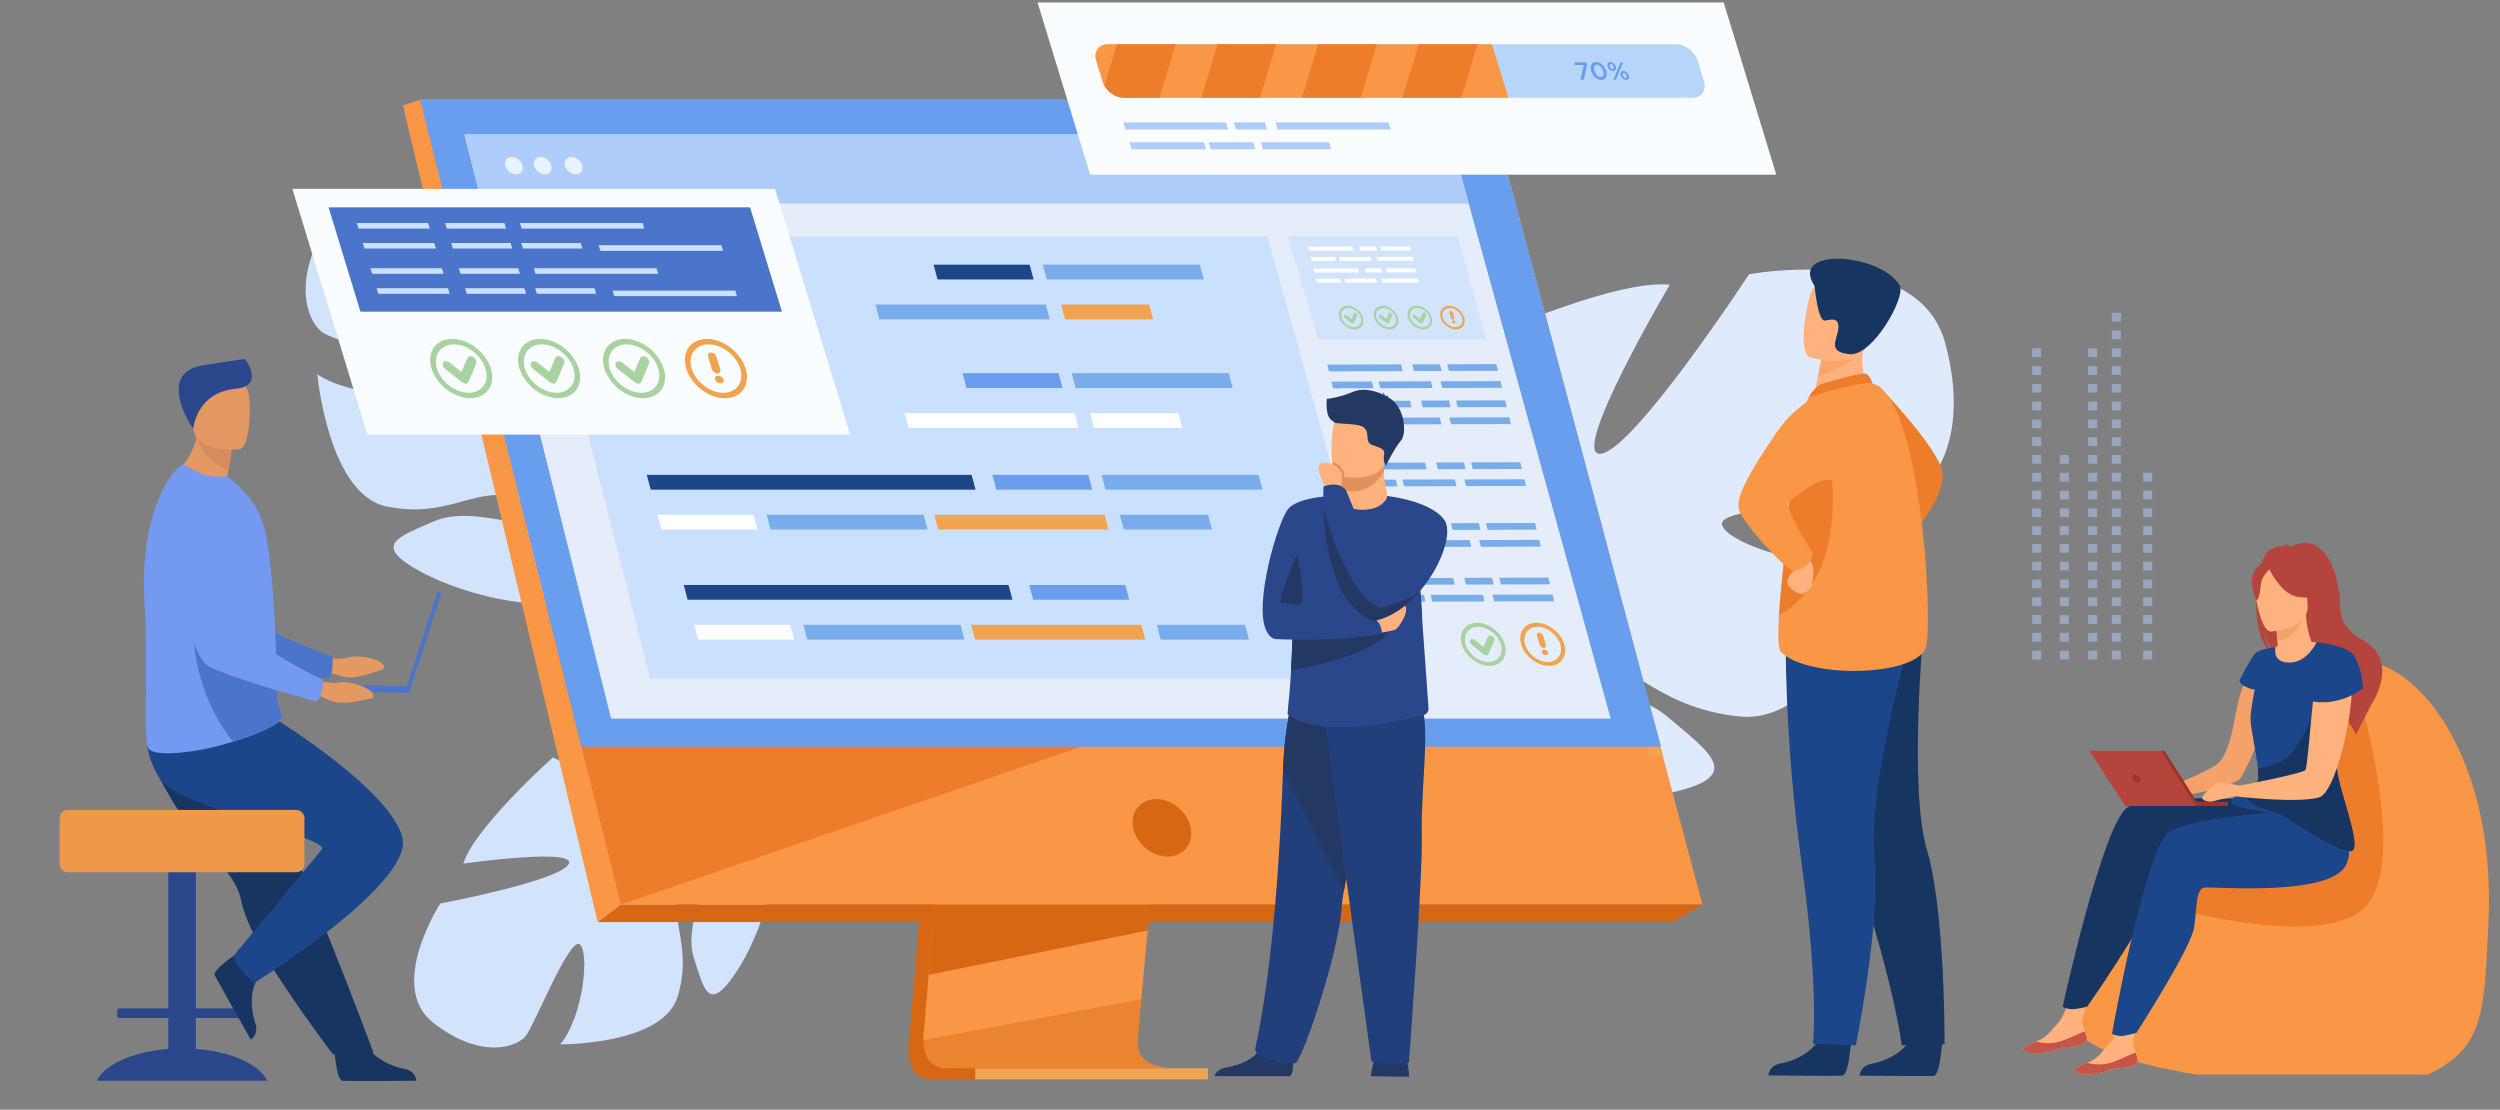 <?xml version="1.0" encoding="utf-8"?>
<!-- Generator: Adobe Illustrator 26.0.1, SVG Export Plug-In . SVG Version: 6.00 Build 0)  -->
<svg version="1.1" id="Слой_1" xmlns="http://www.w3.org/2000/svg" xmlns:xlink="http://www.w3.org/1999/xlink" x="0px" y="0px"
	 viewBox="0 0 2342.8 1039.9" style="enable-background:new 0 0 2342.8 1039.9;" xml:space="preserve">
<rect x="0" y="0" width="2342.8" height="1039.9" fill="#808080" stroke="none"/>
<style type="text/css">
	.st0{fill:#D2E3FC;}
	.st1{fill:#DFEBFD;}
	.st2{fill:#D86713;}
	.st3{fill:#F99746;}
	.st4{fill:#F1A34F;}
	.st5{opacity:0.4;fill:#D86713;}
	.st6{fill:#ED7D2B;}
	.st7{fill:#699DEE;}
	.st8{fill:#E4EDF9;}
	.st9{fill:#AFCDFB;}
	.st10{fill:#E9F3FE;}
	.st11{fill:#CAE0FF;}
	.st12{fill:#1C468A;}
	.st13{fill:#78ACEA;}
	.st14{fill:#FFFFFF;}
	.st15{fill:#A8D29F;}
	.st16{fill:#E49963;}
	.st17{fill:#4A75CB;}
	.st18{fill:#2B478B;}
	.st19{fill:#163560;}
	.st20{fill:#EE9849;}
	.st21{fill:#739AF0;}
	.st22{fill:#D68D5D;}
	.st23{fill:#233862;}
	.st24{fill:#213F7A;}
	.st25{fill:#FFB27D;}
	.st26{fill:#E2915A;}
	.st27{fill:#F4A269;}
	.st28{fill:#C65447;}
	.st29{fill:#B5453C;}
	.st30{fill:#9E332E;}
	.st31{fill:#FAFDFF;}
	.st32{fill:#B7D5F9;}
	.st33{fill:#FCA56B;}
	.st34{opacity:0.5;}
</style>
<path class="st0" d="M532.2,702.3c0,0,95.4,20,90.6,37.5c-4.8,17.5-104.7-30-104.7-30s-73.7,65.9-83.9,99.5c0,0,107.6-15.2,98.6,0.6
	c-9,15.8-120.2,36.8-120.2,36.8s-50.6,77.9-6.2,112.1c44.4,34.3,78.4,22.7,86.7,11.5c8.3-11.2,40.5-91.8,50-85.4
	c9.6,6.4,3.8,67.5-18.1,93.8c0,0,96.1,0.8,110-44.7c14-45.5-7.5-70.2,1.6-98.2c9.1-27.9,24.6-44.7,26.3-28.2
	c1.7,16.6-22.2,60.4-12.7,89.9c9.5,29.6,13.7,52,38.8,14.9c25.2-37.2,50.2-112.2,25-139.8c-1.1-1.2-2.1-2.3-3.2-3.4
	c2.2,1.9,3.2,3.4,3.2,3.4c7.5-5.7,33-8.3,52.2-9.5c3.2,0,7.7-0.2,13.9-0.7h0c2.8-0.1,5-0.2,6.6-0.2c41.8,0.5,100.5,33.7,100.5,33.7
	l5.9-7.7C838.8,743.5,773.6,756,773.6,756c-49.7,5-84.7-10.7-84.7-10.7s-11.4-96.2-85.8-84.4C603.1,660.9,554.5,675,532.2,702.3z"/>
<path class="st1" d="M1822.9,321.5c-25.4-93.9-183.8-64.5-183.8-64.5s-107.6,164.3-138.8,168.2c-31.3,3.9,64.5-158.4,64.5-158.4
	c-60.6-5.9-215.1,68.4-215.1,68.4s9.8,191.6-21.5,187.7c-31.3-3.9,0-170.1,0-170.1c-58.7,17.6-113.4,86-113.4,86
	c-68.4,111.5,78.2,193.6,78.2,193.6s2,66.5-39.1,142.8c0,0,0,0,0,0s-9.3,14.1-18.7,38h16c1.3-4.3,2.7-8.4,4.3-12.4c0,0,0-0.1,0-0.1
	c0-0.1,0-0.1,0.1-0.2c1.1-2.5,2.7-6,4.6-10.3c0,0,0,0,0,0c0,0,0,0,0,0c4.9-9.6,8.2-16.6,10.3-21.7c0,0,0,0,0,0
	c14.6-30,35.7-69.2,49.8-77.4c0,0-1.8-2.5-3.4-7.3c1.1,2.3,2.2,4.8,3.4,7.3c27.4,58.7,164.3,68.4,240.5,52.8
	c76.3-15.6,43-37.2,2-72.1c-41.1-34.9-127.1-25.7-152.5-39.4c-25.4-13.7,11.7-27.4,62.6-23.5c50.8,3.9,76.3,54.8,158.4,62.6
	c82.1,7.8,144.7-146.7,144.7-146.7c-56.7,17.6-158.4-13.7-162.3-33.2c-3.9-19.6,146.7-17.6,170.1-23.5S1848.3,415.4,1822.9,321.5z"
	/>
<path class="st0" d="M306.9,209.4c35-56,132.3-5.8,132.3-5.8s37.6,128,57.2,136.7c19.6,8.7-10.8-115.7-10.8-115.7
	c40.6,8.1,126.4,86.9,126.4,86.9s-44.1,122.7-23,126.3s33.5-110.7,33.5-110.7c34.7,23,56.8,78.3,56.8,78.3
	c22.6,86-89,110.5-89,110.5s-14.4,42.9-2.7,100.5l0,0c0,0,3.3,11,4.7,28.4l-10.4-3.1c0-3-0.1-6-0.4-8.9c0,0,0,0,0-0.1
	c0,0,0-0.1,0-0.1c-0.2-1.8-0.6-4.4-1-7.6c0,0,0,0,0,0c0,0,0,0,0,0c-1.3-7.2-2.1-12.4-2.4-16.2c0,0,0,0,0,0
	c-3.6-22.4-9.6-52-17.2-60.1c0,0,1.6-1.3,3.7-4.1c-1.2,1.3-2.4,2.7-3.7,4.1c-29.4,32.8-120.3,12.2-166.8-13
	c-46.5-25.2-20.7-32.6,12.9-47.3c33.6-14.6,87.7,8.3,107,4.4c19.2-3.9-2.2-20.1-36.1-27.6s-60.4,20.6-115.3,9.5
	c-55-11.1-65.2-123.9-65.2-123.9c33.4,22.6,105.7,22.3,112.1,10.3c6.4-11.9-91.9-40.3-106-48.8C289.4,304.1,271.9,265.4,306.9,209.4
	z"/>
<g>
	<g>
		<path class="st2" d="M899.9,404.7l-48.1,571.9c0,0-5,34.7,20.7,34.7c42.4,0.1,211,0,211,0s-31.9-7.2-31.5-23.5
			c0.5-19.1,56.2-588.6,56.2-588.6L899.9,404.7z"/>
		<path class="st3" d="M1097.3,1000.9c-8.3,0-169.4,0.5-210.7,0c-18-0.2-21.1-16-21.3-26.2c-0.1-4.9,0.5-8.5,0.5-8.5l1.3-14.9
			l3.2-37.9l2.8-33.5l3.6-43l3-36.3l34.2-406.4l208.4-5.4c0,0-23.5,238.3-40.1,411.8c-1.9,19.3-3.6,37.9-5.2,55.2
			c-0.5,5.5-1,10.9-1.5,16.2c-1.5,16.4-2.9,31.5-4.2,44.8c-0.6,7-1.2,13.5-1.8,19.5c-2.1,23.4-3.4,38.3-3.4,41.2
			c0,1.7,0.1,3.2,0.4,4.6C1069.9,1000.3,1094.2,1000.9,1097.3,1000.9z"/>
		<polygon class="st3" points="393.9,93.5 511,564.1 527.1,628.5 581.6,847.7 1595.4,847.7 1394.3,93.5 		"/>
		<polygon class="st3" points="393.9,93.5 377.6,98.9 560.1,864.1 581.7,847.7 		"/>
		<polygon class="st2" points="560.1,864.1 1567.6,864.1 1595.4,847.7 581.7,847.7 		"/>
		
			<rect x="913.9" y="1001.2" transform="matrix(-1 -1.224647e-16 1.224647e-16 -1 2045.885 2012.688)" class="st4" width="218.1" height="10.4"/>
		<polygon class="st4" points="1546.3,708.7 1381.8,103.5 396.4,103.5 393.9,93.5 1394.3,93.5 1558.2,707.4 		"/>
		<polygon class="st2" points="1076.6,864.1 1075.4,872 870.3,913.5 873.1,880 874.4,864.1 		"/>
		<path class="st5" d="M1097.3,1000.9c-8.3,0-169.4,0.5-210.7,0c-18-0.2-21.1-16-21.3-26.2l204.2-38.4c-2.1,23.4-3.4,38.3-3.4,41.2
			c0,1.7,0.1,3.2,0.4,4.6C1069.9,1000.3,1094.2,1000.9,1097.3,1000.9z"/>
		<polygon class="st6" points="1027,695 581.7,847.7 527.1,628.5 		"/>
		<polygon class="st7" points="393.9,93.5 1394.3,93.5 1556.6,699.7 544.8,699.7 		"/>
	</g>
	
		<ellipse transform="matrix(0.672 -0.741 0.741 0.672 -217.863 1060.658)" class="st2" cx="1088.5" cy="776.3" rx="24.4" ry="29.7"/>
	<polygon class="st8" points="1509.4,673.4 572.7,673.4 466.7,250.8 458.5,218.4 451.6,190.8 435.3,126 1358.5,126 1376.4,190.8 
		1384,218.4 1392.9,250.8 	"/>
	<polygon class="st9" points="1376.4,190.8 451.6,190.8 435.3,126 1358.5,126 	"/>
	<g>
		<path class="st10" d="M473.5,155.2c-1.1-4.5,1.6-8.1,6.1-8.1c4.5,0,9,3.6,10.1,8.1c1.1,4.5-1.6,8.1-6.1,8.1
			C479.2,163.3,474.6,159.7,473.5,155.2z"/>
		<path class="st10" d="M500.4,155.2c-1.1-4.5,1.6-8.1,6.1-8.1c4.5,0,9,3.6,10.1,8.1c1.1,4.5-1.6,8.1-6.1,8.1
			C506.1,163.3,501.5,159.7,500.4,155.2z"/>
		<path class="st10" d="M529.4,155.2c-1.1-4.5,1.6-8.1,6.1-8.1c4.5,0,9,3.6,10.1,8.1c1.1,4.5-1.6,8.1-6.1,8.1
			C535.1,163.3,530.5,159.7,529.4,155.2z"/>
	</g>
	<polygon class="st11" points="1303.1,635.9 609.3,635.9 503.7,221.5 1187.7,221.5 	"/>
	<polygon class="st0" points="1392.8,318 1235.5,318 1206.8,221.5 1366,221.5 	"/>
	<polygon class="st12" points="968.6,261.9 878.6,261.9 874.9,248 964.9,248 	"/>
	<polygon class="st13" points="1128.1,261.9 980.9,261.9 977.2,248 1124.4,248 	"/>
	<polygon class="st13" points="983.7,299.3 824.1,299.3 820.4,285.4 980,285.4 	"/>
	<polygon class="st4" points="1080.7,299.3 998,299.3 994.3,285.4 1077,285.4 	"/>
	<polygon class="st7" points="995.7,363.6 905.7,363.6 902,349.7 992,349.7 	"/>
	<polygon class="st13" points="1155.2,363.6 1008,363.6 1004.3,349.7 1151.5,349.7 	"/>
	<polygon class="st14" points="1010.8,401 851.3,401 847.6,387.1 1007.1,387.1 	"/>
	<polygon class="st14" points="1107.9,401 1025.2,401 1021.5,387.1 1104.2,387.1 	"/>
	<polygon class="st12" points="914.2,458.9 609.8,458.9 606.1,445 910.5,445 	"/>
	<polygon class="st7" points="1023.6,458.9 933.7,458.9 930,445 1019.9,445 	"/>
	<polygon class="st13" points="1183.2,458.9 1036,458.9 1032.3,445 1179.5,445 	"/>
	<polygon class="st14" points="709.8,496.2 619.8,496.2 616.1,482.4 706.1,482.4 	"/>
	<polygon class="st4" points="1038.8,496.2 879.2,496.2 875.5,482.4 1035.1,482.4 	"/>
	<polygon class="st13" points="869.3,496.2 722.1,496.2 718.4,482.4 865.6,482.4 	"/>
	<polygon class="st13" points="1135.8,496.2 1053.1,496.2 1049.4,482.4 1132.1,482.4 	"/>
	<polygon class="st12" points="948.8,562 644.4,562 640.7,548.2 945.1,548.2 	"/>
	<polygon class="st7" points="1058.2,562 968.2,562 964.5,548.2 1054.5,548.2 	"/>
	<polygon class="st14" points="744.3,599.4 654.3,599.4 650.6,585.5 740.6,585.5 	"/>
	<polygon class="st4" points="1073.3,599.4 913.8,599.4 910.1,585.5 1069.6,585.5 	"/>
	<polygon class="st13" points="903.8,599.4 756.6,599.4 752.9,585.5 900.1,585.5 	"/>
	<polygon class="st13" points="1170.4,599.4 1087.7,599.4 1084,585.5 1166.7,585.5 	"/>
	<g>
		<polygon class="st13" points="1314.5,347.8 1245.3,348 1243.8,341.7 1313,341.5 		"/>
		<polygon class="st13" points="1351,347.7 1325,347.7 1323.5,341.5 1349.5,341.4 		"/>
		<polygon class="st13" points="1403.8,347.5 1357.8,347.6 1356.2,341.4 1402.2,341.2 		"/>
		<polygon class="st13" points="1287.1,363.8 1249.2,363.9 1247.7,357.6 1285.6,357.5 		"/>
		<polygon class="st13" points="1342.4,363.6 1293.4,363.8 1291.9,357.5 1340.9,357.3 		"/>
		<polygon class="st13" points="1407.6,363.4 1351.5,363.6 1349.9,357.3 1406.1,357.1 		"/>
	</g>
	<g>
		<polygon class="st13" points="1322.8,381.7 1253.6,382 1252.1,375.7 1321.3,375.5 		"/>
		<polygon class="st13" points="1359.3,381.6 1333.3,381.7 1331.7,375.4 1357.8,375.3 		"/>
		<polygon class="st13" points="1412,381.5 1366,381.6 1364.5,375.3 1410.5,375.2 		"/>
		<polygon class="st13" points="1295.4,397.7 1257.5,397.8 1255.9,391.6 1293.9,391.4 		"/>
		<polygon class="st13" points="1350.7,397.6 1301.7,397.7 1300.2,391.4 1349.2,391.3 		"/>
		<polygon class="st13" points="1415.9,397.4 1359.8,397.5 1358.2,391.2 1414.4,391.1 		"/>
	</g>
	<g>
		<polygon class="st14" points="1268.5,234.9 1226.8,235.1 1225.9,231.3 1267.6,231.1 		"/>
		<polygon class="st14" points="1290.5,234.9 1274.8,234.9 1273.9,231.1 1289.6,231.1 		"/>
		<polygon class="st14" points="1322.3,234.8 1294.6,234.8 1293.6,231.1 1321.3,231 		"/>
		<polygon class="st14" points="1252,244.6 1229.2,244.6 1228.3,240.8 1251.1,240.8 		"/>
		<polygon class="st14" points="1285.3,244.5 1255.8,244.5 1254.9,240.8 1284.4,240.7 		"/>
		<polygon class="st14" points="1324.6,244.3 1290.8,244.4 1289.9,240.7 1323.7,240.5 		"/>
	</g>
	<g>
		<polygon class="st14" points="1273.5,255.4 1231.8,255.5 1230.9,251.7 1272.6,251.6 		"/>
		<polygon class="st14" points="1295.5,255.3 1279.8,255.4 1278.9,251.6 1294.6,251.5 		"/>
		<polygon class="st14" points="1327.2,255.2 1299.5,255.3 1298.6,251.5 1326.3,251.4 		"/>
		<polygon class="st14" points="1257,265 1234.2,265.1 1233.2,261.3 1256.1,261.2 		"/>
		<polygon class="st14" points="1290.3,264.9 1260.8,265 1259.9,261.2 1289.4,261.1 		"/>
		<polygon class="st14" points="1329.6,264.8 1295.8,264.9 1294.8,261.1 1328.7,261 		"/>
	</g>
	<g>
		<polygon class="st13" points="1336.9,439.8 1267.7,440 1266.2,433.7 1335.4,433.5 		"/>
		<polygon class="st13" points="1373.4,439.6 1347.4,439.7 1345.9,433.4 1371.9,433.4 		"/>
		<polygon class="st13" points="1426.2,439.5 1380.2,439.6 1378.6,433.3 1424.6,433.2 		"/>
		<polygon class="st13" points="1309.5,455.7 1271.6,455.9 1270.1,449.6 1308,449.5 		"/>
		<polygon class="st13" points="1364.9,455.6 1315.9,455.7 1314.3,449.4 1363.3,449.3 		"/>
		<polygon class="st13" points="1430,455.4 1373.9,455.5 1372.4,449.3 1428.5,449.1 		"/>
	</g>
	<g>
		<polygon class="st13" points="1350.8,496.6 1281.6,496.8 1280.1,490.5 1349.3,490.3 		"/>
		<polygon class="st13" points="1387.3,496.5 1361.3,496.6 1359.7,490.3 1385.8,490.2 		"/>
		<polygon class="st13" points="1440,496.3 1394,496.5 1392.5,490.2 1438.5,490.1 		"/>
		<polygon class="st13" points="1323.4,512.6 1285.5,512.7 1283.9,506.4 1321.9,506.3 		"/>
		<polygon class="st13" points="1378.7,512.4 1329.7,512.6 1328.2,506.3 1377.2,506.1 		"/>
		<polygon class="st13" points="1443.9,512.2 1387.8,512.4 1386.2,506.1 1442.4,505.9 		"/>
	</g>
	<g>
		<polygon class="st13" points="1363.3,547.8 1294.1,548.1 1292.5,541.8 1361.7,541.6 		"/>
		<polygon class="st13" points="1399.8,547.7 1373.8,547.8 1372.2,541.5 1398.2,541.4 		"/>
		<polygon class="st13" points="1452.5,547.6 1406.5,547.7 1405,541.4 1451,541.3 		"/>
		<polygon class="st13" points="1335.9,563.8 1297.9,563.9 1296.4,557.7 1334.4,557.5 		"/>
		<polygon class="st13" points="1391.2,563.7 1342.2,563.8 1340.7,557.5 1389.7,557.4 		"/>
		<polygon class="st13" points="1456.4,563.5 1400.2,563.6 1398.7,557.3 1454.9,557.2 		"/>
	</g>
	<g>
		<g>
			<g>
				<path class="st15" d="M1395.9,624c-11.1,0-22.8-9-26.1-20.2c-3.2-11.1,3.2-20.2,14.3-20.2c11.1,0,22.8,9,26.1,20.2
					C1413.4,615,1407,624,1395.9,624z M1385.2,587.4c-9.1,0-14.3,7.4-11.7,16.5c2.7,9.1,12.2,16.5,21.3,16.5
					c9.1,0,14.3-7.4,11.7-16.5C1403.8,594.8,1394.3,587.4,1385.2,587.4z"/>
			</g>
			<g>
				<path class="st15" d="M1392.6,614.1c-0.8-0.1-1.6-0.4-2.3-0.9l-11.3-9.1c-1.5-1.2-2.1-3.2-1.2-4.3c0.9-1.2,2.8-1.1,4.4,0.1
					l8,6.4l4.1-9.5c0.6-1.4,2.4-1.7,4.1-0.7c1.7,1,2.5,2.9,1.9,4.3l-5.4,12.5c-0.3,0.7-1,1.2-1.9,1.3
					C1392.9,614.1,1392.7,614.1,1392.6,614.1z"/>
			</g>
		</g>
		<g>
			<g>
				<path class="st4" d="M1451.6,624c-11.1,0-22.8-9-26.1-20.2c-3.2-11.1,3.2-20.2,14.3-20.2c11.1,0,22.8,9,26.1,20.2
					C1469.1,615,1462.7,624,1451.6,624z M1440.9,587.4c-9.1,0-14.3,7.4-11.7,16.5s12.2,16.5,21.3,16.5c9.1,0,14.3-7.4,11.7-16.5
					C1459.5,594.8,1449.9,587.4,1440.9,587.4z"/>
			</g>
			<g>
				<path class="st4" d="M1446.6,607.2L1446.6,607.2c-1.6,0-3.2-1.3-3.7-2.9l-2.5-8.6c-0.5-1.6,0.5-2.9,2-2.9l0,0
					c1.6,0,3.2,1.3,3.7,2.9l2.5,8.6C1449.1,605.9,1448.2,607.2,1446.6,607.2z"/>
				<path class="st4" d="M1448.9,613.9h-0.6c-1.4,0-2.9-1.1-3.3-2.5l0,0c-0.4-1.4,0.4-2.5,1.8-2.5h0.6c1.4,0,2.9,1.1,3.3,2.5l0,0
					C1451.1,612.7,1450.3,613.9,1448.9,613.9z"/>
			</g>
		</g>
	</g>
	<g>
		<g>
			<g>
				<path class="st15" d="M1333.8,308.7c-6.1,0-12.5-5-14.3-11.1c-1.8-6.1,1.7-11.1,7.8-11.1c6.1,0,12.5,5,14.3,11.1
					C1343.4,303.7,1339.9,308.7,1333.8,308.7z M1328,288.6c-5,0-7.9,4.1-6.4,9c1.5,5,6.7,9,11.7,9c5,0,7.9-4.1,6.4-9
					C1338.2,292.6,1333,288.6,1328,288.6z"/>
			</g>
			<g>
				<path class="st15" d="M1332,303.2c-0.4,0-0.9-0.2-1.2-0.5l-6.2-5c-0.8-0.7-1.1-1.7-0.6-2.4c0.5-0.6,1.6-0.6,2.4,0.1l4.4,3.5
					l2.2-5.2c0.3-0.8,1.3-0.9,2.2-0.4c0.9,0.5,1.4,1.6,1.1,2.4l-3,6.8c-0.2,0.4-0.6,0.7-1,0.7C1332.2,303.2,1332.1,303.2,1332,303.2
					z"/>
			</g>
		</g>
		<g>
			<g>
				<path class="st15" d="M1302.2,308.7c-6.1,0-12.5-5-14.3-11.1c-1.8-6.1,1.7-11.1,7.8-11.1c6.1,0,12.5,5,14.3,11.1
					C1311.8,303.7,1308.3,308.7,1302.2,308.7z M1296.3,288.6c-5,0-7.9,4.1-6.4,9c1.5,5,6.7,9,11.7,9c5,0,7.9-4.1,6.4-9
					C1306.6,292.6,1301.3,288.6,1296.3,288.6z"/>
			</g>
			<g>
				<path class="st15" d="M1300.4,303.2c-0.4,0-0.9-0.2-1.2-0.5l-6.2-5c-0.8-0.7-1.1-1.7-0.6-2.4c0.5-0.6,1.6-0.6,2.4,0.1l4.4,3.5
					l2.2-5.2c0.3-0.8,1.3-0.9,2.2-0.4c0.9,0.5,1.4,1.6,1.1,2.4l-3,6.8c-0.2,0.4-0.6,0.7-1,0.7
					C1300.6,303.2,1300.5,303.2,1300.4,303.2z"/>
			</g>
		</g>
		<g>
			<g>
				<path class="st15" d="M1269.4,308.7c-6.1,0-12.5-5-14.3-11.1c-1.8-6.1,1.7-11.1,7.8-11.1c6.1,0,12.5,5,14.3,11.1
					C1279,303.7,1275.5,308.7,1269.4,308.7z M1263.6,288.6c-5,0-7.9,4.1-6.4,9c1.5,5,6.7,9,11.7,9c5,0,7.9-4.1,6.4-9
					C1273.8,292.6,1268.5,288.6,1263.6,288.6z"/>
			</g>
			<g>
				<path class="st15" d="M1267.6,303.2c-0.4,0-0.9-0.2-1.2-0.5l-6.2-5c-0.8-0.7-1.1-1.7-0.6-2.4c0.5-0.6,1.6-0.6,2.4,0.1l4.4,3.5
					l2.2-5.2c0.3-0.8,1.3-0.9,2.2-0.4c0.9,0.5,1.4,1.6,1.1,2.4l-3,6.8c-0.2,0.4-0.6,0.7-1,0.7
					C1267.8,303.2,1267.7,303.2,1267.6,303.2z"/>
			</g>
		</g>
		<g>
			<g>
				<path class="st4" d="M1364.4,308.7c-6.1,0-12.5-5-14.3-11.1c-1.8-6.1,1.7-11.1,7.8-11.1c6.1,0,12.5,5,14.3,11.1
					C1374,303.7,1370.5,308.7,1364.4,308.7z M1358.5,288.6c-5,0-7.9,4.1-6.4,9c1.5,5,6.7,9,11.7,9c5,0,7.9-4.1,6.4-9
					C1368.7,292.6,1363.5,288.6,1358.5,288.6z"/>
			</g>
			<g>
				<path class="st4" d="M1361.7,299.4L1361.7,299.4c-0.9,0-1.8-0.7-2-1.6l-1.4-4.7c-0.2-0.9,0.2-1.6,1.1-1.6l0,0
					c0.9,0,1.8,0.7,2,1.6l1.4,4.7C1363,298.7,1362.5,299.4,1361.7,299.4z"/>
				<path class="st4" d="M1362.9,303.1h-0.3c-0.8,0-1.6-0.6-1.8-1.4l0,0c-0.2-0.8,0.2-1.4,1-1.4h0.3c0.8,0,1.6,0.6,1.8,1.4l0,0
					C1364.1,302.5,1363.7,303.1,1362.9,303.1z"/>
			</g>
		</g>
	</g>
</g>
<g>
	<g>
		<path class="st16" d="M299.3,615c0,0,16.7,4.3,27.3,1.1c10.6-3.2,28.8,2.1,31.8,5.9c2.9,3.9,1.9,5.4-3.4,6.7
			c-5.2,1.3-23.8,9.3-36,4.7c-12.2-4.6-28.1-4.8-28.1-4.8L299.3,615z"/>
		<path class="st17" d="M155.3,470.2c0,0,18.7,133.1,49.7,145c15.3,5.9,82.9,19.2,102.9,20.6c0,0,4.9-4,3.7-20.2
			c0,0-70.8-26-80.9-40.2c-15-21.1,9.3-86-9.5-105.8C202.4,449.9,170.8,441.4,155.3,470.2z"/>
	</g>
	<path class="st18" d="M166.1,997.9h9c4.6,0,8.4-3.8,8.4-8.4V779.7c0-4.6-3.8-8.4-8.4-8.4h-9c-4.6,0-8.4,3.8-8.4,8.4v209.8
		C157.7,994.1,161.5,997.9,166.1,997.9z"/>
	<path class="st18" d="M90.7,1012.8c8.4-17.3,41-30.3,79.9-30.3s71.5,12.9,79.9,30.3H90.7z"/>
	<path class="st18" d="M112,954h117.3c1.2,0,2.2-1,2.2-2.2v-4.6c0-1.2-1-2.2-2.2-2.2H112c-1.2,0-2.2,1-2.2,2.2v4.6
		C109.7,953,110.7,954,112,954z"/>
	<path class="st19" d="M161.6,750.6c5.5,9.3,11.8,17.9,18.3,26.2c20.1,25.4,42,46.4,45.9,66.2c0.8,3.9,2,8.2,3.5,12.7
		c1.6,4.5,3.6,9.3,5.8,14.2c8.5,18.6,21.3,39.3,34.1,58.2c22,32.7,42.8,59.9,42.8,59.9l38-1.6c-1.5-3.8-18.1-48.9-40.3-104
		c-9-22.4-18.6-46.2-27.8-69.1c-1.2-3.1-2.5-6.1-3.7-9.1c-2.8-7-5.6-13.9-8.3-20.7c-20.8-51.8-37.4-93-37.4-93s-83.2-31.5-91.9-11.1
		C133.4,696.2,139.2,712.7,161.6,750.6z"/>
	<path class="st19" d="M313.1,981.1c0,0,1.9,31.4,8,31.8c0.8,0.1,30.8,0.1,30.8,0.1l38.3-0.2c0,0-0.3-9.2-11.4-11.2
		c-11.2-1.9-29.9-9.8-36.7-24.6C334.9,961.4,313.1,981.1,313.1,981.1z"/>
	<path class="st19" d="M225.1,891.5c0,0-26.4,17-23.9,22.5c0.3,0.7,15,26.9,15,26.9l18.8,33.3c0,0,7.9-4.7,4.2-15.4
		c-3.8-10.7-6-30.9,3.6-44C252.9,900.9,225.1,891.5,225.1,891.5z"/>
	<path class="st12" d="M262.3,676.4c0,0,103,64.1,114.7,107.9c11.7,43.7-139,137-139,137s-16.5-14.6-19.4-25.3
		c0,0,68.1-81.6,82.9-99.9c9.1-11.2-134.1-38.9-151.6-66.1c-17.5-27.2-11.2-50.1-11.2-50.1L262.3,676.4z"/>
	<path class="st20" d="M63.7,817.4h213.8c4.3,0,7.8-3.5,7.8-7.8v-42.8c0-4.3-3.5-7.8-7.8-7.8H63.7c-4.3,0-7.8,3.5-7.8,7.8v42.8
		C55.9,813.9,59.4,817.4,63.7,817.4z"/>
	<path class="st16" d="M212.6,447.4c10.3,6.4,15.9,14.4,15.9,14.4c-25,6.5-66.5-16.7-66.5-16.7s16.1-10.8,22.1-34.6
		c0.3-1.2,0.6-2.4,0.8-3.7c0.8-4,1.3-8.3,1.4-13l11.5,10.3l19.1,17.1c0,0-0.4,7.1-2.8,19.3C213.6,442.6,213.1,444.9,212.6,447.4z"/>
	<path class="st21" d="M135.4,565.6c3.6,48.2-1.1,121.6,2.9,134.3c3.5,11,43.5,4.4,59.5,0.8c5.9-1.4,13.1-3.3,20.5-5.6
		c20.6-6.4,43.1-15.5,45.5-22.3c0.1-0.3,0.2-0.5,0.2-0.8c0.2-1,0.2-1.9,0-2.8c-0.8-3.4-3.9-7.2-4.3-15.7c-0.4-9.5-0.3-20.8-0.7-32.8
		c0-1.4,0-2.8-0.2-4.2l0-0.5c0-0.3,0-0.5,0-0.8c-0.3-13.5-1.1-27.6-1.9-41.7c-0.5-8.8-1.1-17.6-1.8-25.9c-1.8-21.6-4.2-40.8-7.4-53
		c-5.2-19.8-16.8-32.7-27.3-42.2l-7.6-6.5c-8.5,1.9-18.5,0.6-27.6-3.7c-9.8-4.7-13.2-8-14.9-6.7
		C147.5,452.9,131.2,506.6,135.4,565.6z"/>
	<path class="st17" d="M218.3,695c20.6-6.4,43.1-15.5,45.5-22.3c0.1-0.3,0.2-0.5,0.2-0.8c0-0.9,0-1.9,0-2.8
		c-0.8-3.4-3.9-7.2-4.3-15.7c-0.4-9.5-0.3-20.8-0.7-32.8c0-1.4,0-2.8-0.2-4.2l0-0.5c0-0.3,0-0.5,0-0.8l-77.9-35.3
		C180.9,579.8,176.4,642.6,218.3,695z"/>
	<path class="st22" d="M216.8,421.2c0,0-0.4,7.1-2.8,19.3c-18.7-6-27.1-22.9-30-30c-0.8-2-1.2-3.3-1.2-3.3s0.7-0.2,2-0.4
		c2.6-0.6,7.6-1.6,12.9-2.7L216.8,421.2z"/>
	<path class="st16" d="M224.4,421c0,0-41,4.6-43.5-21c-2.5-25.6-9.5-42.2,16.6-46.3c26.1-4,32.1,5.2,35,13.6
		C235.5,375.7,235,419.1,224.4,421z"/>
	<path class="st18" d="M181.1,401.8c0,0,2.6-34,39.9-37.5c25.6-2.4,11.3-24.4,8.6-27.9c0,0-19.6,2.7-39.7,6
		C147.8,349.3,176.9,396.5,181.1,401.8z"/>
	<g>
		
			<rect x="394.8" y="552.5" transform="matrix(-0.951 -0.309 0.309 -0.951 588.032 1296.935)" class="st17" width="3.8" height="98.9"/>
		
			<rect x="279.5" y="642.2" transform="matrix(-1 -2.135024e-02 2.135024e-02 -1 648.961 1297.535)" class="st17" width="103.7" height="6.2"/>
	</g>
	<g>
		<path class="st16" d="M290.8,635.5c0,0,16.1,6.1,27,4.1c10.9-2,28.4,5.2,30.9,9.4c2.5,4.2,1.3,5.6-4.1,6.3
			c-5.4,0.7-24.7,6.6-36.3,0.7c-11.6-5.9-27.4-7.8-27.4-7.8L290.8,635.5z"/>
		<path class="st21" d="M163.5,475.6c0,0,3.9,134.3,33.4,149.6c14.6,7.5,80.3,28.2,100,31.8c0,0,5.3-3.4,5.9-19.6
			c0,0-67.5-33.7-76-48.8c-12.6-22.6,18.7-84.4,2.2-106.2C212.6,460.7,182.1,448.8,163.5,475.6z"/>
	</g>
</g>
<g>
	<path class="st23" d="M1284.5,1008.6c0,0,1.5-11.7,5-18.7c3.5-7,25.7-2.5,25.7-2.5s4.4,3.8,5.4,21.6L1284.5,1008.6z"/>
	<path class="st23" d="M1208.8,1008.5c5.2-3.2,2.2-26.9,2.2-26.9s-24.3-19.4-27.6-4.6c-3.3,14.9-23.1,21.6-34.3,23.4
		c-7.8,1.3-10.2,5.6-10.9,8.1H1208.8z"/>
	<path class="st24" d="M1259.2,835.7c-1,5.5-1.6,9.9-1.8,13.1c-2.3,44.1-37.1,144.8-43.3,147.2c-9.6,3.6-24.8-4.1-32.8-6.6
		c-3.3-1.1-5.5-4.4-4.8-7.7c17.3-79.3,23.6-193.5,25.9-261.1c1.2-34.1,7-57.6,7-57.6s85-22.7,85.5,6
		C1295.3,694.3,1266.7,793.9,1259.2,835.7z"/>
	<path class="st23" d="M1259.2,835.7l-56.8-115.2c1.2-34.1,7-57.6,7-57.6s85-22.7,85.5,6C1295.3,694.3,1266.7,793.9,1259.2,835.7z"
		/>
	<path class="st24" d="M1240.3,669.1l44.9,325.6c0,0,19.7,4.8,35.1,1c0,0,13.2-173.2,12.1-215c-1.1-41.9,9.4-112-2.4-119.7
		C1318.1,653.1,1240.3,669.1,1240.3,669.1z"/>
	<path class="st18" d="M1333.1,585.5l5.6,78.2c0.2,2.9-1.7,5.6-4.5,6.4c-6.3,1.8-13.5,3.1-27.4,6c-13.1,2.7-30.7,5.1-52.3,5.3
		c-34.4,0.2-47.4-11.6-47.4-11.6c-1.5,0,0.8-7.2,2.8-41.4c0.7-11.6,1.4-26.3,1.8-44.9c0.4-16.7,0.7-36.6,0.8-60.1
		c0-28.3,43.9-58.8,44.7-58.8l0,0c0,4.1,6.4,11.6,16.3,12.3c11.8,0.8,26.2-5.1,26.2-11.9c0-0.1,21.3,34,28.8,70.3
		c1,4.6,1.7,9.5,2.3,14.6c0,0.1,0,0.2,0,0.2c0.1,0.9,0.2,1.9,0.3,2.8c0,0.2,0,0.3,0,0.5c0.1,0.9,0.2,1.7,0.3,2.6
		c0,0.2,0,0.5,0.1,0.8c0.1,0.8,0.1,1.6,0.2,2.4c0,0.1,0,0.1,0,0.2c0.1,0.6,0.1,1.2,0.1,1.8c0,0.4,0.1,0.9,0.1,1.3
		c0.1,0.7,0.1,1.4,0.1,2.1c0,0.4,0,0.7,0.1,1.1c0,0.7,0.1,1.4,0.1,2c0,0.3,0,0.6,0.1,0.9c0.1,1,0.1,2,0.2,3c0,0.1,0,0.2,0,0.2
		c0.1,1,0.1,1.9,0.1,2.9c0,0.2,0,0.5,0,0.7c0,0.9,0.1,1.8,0.1,2.8c0,0.1,0,0.3,0,0.4C1332.9,580.8,1333,583.1,1333.1,585.5
		c0,0.1,0,0.1,0,0.2L1333.1,585.5z"/>
	<path class="st18" d="M1257.1,464.4c0,0-40.8-0.3-50.6,13.4c-9.8,13.8-31.3,87.9-20.1,112.5c11.2,24.7,32.3-10.2,43.9-25.3
		C1242,549.9,1257.1,464.4,1257.1,464.4z"/>
	<path class="st25" d="M1256.7,458.1l0,4.2c0,0-1.1,13.2,15.1,15.1c16.2,1.9,28.5-5.1,28.1-15.3c-1.5-7.9-3.1-13.3-3.2-19.8
		c0-2.4,0.1-5,0.6-7.9l-31.5-0.6l-9.3,1.5L1256.7,458.1z"/>
	<path class="st26" d="M1256.6,435.3l0.1,22.8c3.3,1.6,7.1,2.5,11.3,2.5c14.5,0,23.8-10.6,28.7-18.3c0-2.4,0.1-5,0.6-7.9l-31.5-0.6
		L1256.6,435.3z"/>
	<path class="st25" d="M1299.7,429.4c-3.7,19.7-29,19-40,17.8c-3.1-0.3-5-0.7-5-0.7c-3.5-0.9-5.4-6.4-6.3-13.6
		c-1.8-14.2,0.5-35,2.9-40.4c3.6-8,10.4-16.7,35.9-10.4C1312.8,388.3,1304.4,404.2,1299.7,429.4z"/>
	<path class="st23" d="M1215.4,519.6c0,0-15.8,34.8-15.3,45.3c0,0,7.8-0.3,15.3,2C1227.7,570.5,1215.4,519.6,1215.4,519.6z"/>
	<path class="st23" d="M1243.4,373.8c0,0,11.2-0.9,24.5-6.6c10.8-4.7,24.3,0.5,28.7,2.8c-0.1-0.7-0.4-1.7-1.1-2.7c0,0,2,1.4,2.3,3.4
		c0.2,0.2,0.3,0.3,0.2,0.3c0,0,2.2-0.4,3.7,0.2c0,0-1-0.1-1.4,0.5c0,0.1-0.1,0.1-0.2,0.2c16.8,8.1,18.3,34.6,12.9,40.8
		c-6.5,7.4-14.3,24-14.3,24s-2.8-3.9-1.7-10.4c1.2-6.5-4.4-6.5-11.5-9.5c-7.1-3-1.2-11.2-7.4-16.2c-6.2-5-28.9-2.1-28.7-5.9
		C1241.3,391.5,1243.4,374.6,1243.4,373.8z"/>
	<path class="st23" d="M1304.9,584.9c-6.7,26.7-78.7,40.6-95.1,43.4c0.7-11.6,1.4-26.3,1.8-44.9L1304.9,584.9z"/>
	<path class="st25" d="M1289.1,593.6c0.7,0,16-2.3,18.8-3.7c2.7-1.4,15.3-19.2,7.1-23.8c-8.2-4.6-30.3,13.7-30.3,13.7L1289.1,593.6z
		"/>
	<path class="st18" d="M1195.8,598.9c0,0,59.3,3.2,99.1-5.3c0,0,1-11.5-11.5-16.6c0,0-62-13.1-76.9-9.5
		C1191.6,571.1,1195.8,598.9,1195.8,598.9z"/>
	<path class="st18" d="M1332,552.3c-12.3,14.8-28.4,26.9-46.1,29.8l0,0c-0.1-0.2-5.4-8.1-4.4-19.8c0.5-5.4,2.2-11.6,6.5-18.2
		c1.3-2,2.5-4.4,3.5-7c9.7-24.7,8.2-72.3,8.2-72.3s41.1,4.3,53.9,22.6C1361.4,498.6,1351.4,528.9,1332,552.3z"/>
	<path class="st26" d="M1259.8,447.2c-3.1-0.3-5-0.7-5-0.7c-3.5-0.9-5.4-6.4-6.3-13.6c6.5,1.6,9.5,6.6,10.8,8.8
		C1259.7,442.6,1259.8,444.8,1259.8,447.2z"/>
	<path class="st25" d="M1243.2,458.3c0,0-14.2-23.4-3.2-24.5c11-1,15.5,6.5,17.1,9.2c1.6,2.7-0.4,15.1-0.4,15.1L1243.2,458.3z"/>
	<path class="st18" d="M1297.3,561.5c-0.4,3-1.3,5.7-2.4,8.1c-3.5,7.7-9,12.5-9,12.5l0,0c-36.9-16.6-44.3-73.8-45.6-105.2
		c-0.5-12.6,0-21.1,0-21.1c16.6-5.5,21.3,4.1,21.3,4.1s19.6,46.7,29.8,77.2C1295.3,548.8,1297.8,558.1,1297.3,561.5z"/>
	<path class="st23" d="M1332,552.3c-12.3,14.8-28.4,26.9-46.1,29.8l0,0c-36.9-16.6-44.3-73.8-45.6-105.2c0,0,17.5,63.3,41.2,85.4
		c4.3,4,8.8,6.7,13.4,7.3c0,0,30-8.5,36.2-16.4C1331.6,552.7,1331.9,552.4,1332,552.3z"/>
</g>
<g>
	<path class="st3" d="M1940.1,955c7.2,26.9,60.3,42.7,118.5,52h216.9c52.3-25.6,52.2-56.1,56.4-140.4
		c8.7-174.1-82.9-258.2-123.8-244.3c-1.7,0.6-3.4,1.2-5.2,1.9c-11.9,4.8-25.2,13.2-38.1,33.3c0,0-40.6,67.7-74,108
		c-10.8,13-20.8,23.2-28.4,27.3c-0.1,0.1-0.2,0.1-0.3,0.1c-0.4,0.2-0.8,0.4-1.2,0.6c-17.7,8.1-42.7,25.1-65.4,46.5c0,0,0,0,0,0
		C1960.1,873.3,1930,917.2,1940.1,955z"/>
	<path class="st6" d="M1995.5,840.1c30.4,9.3,186.9,54.5,223.8,6.6c26.7-34.7,10.1-123.6-4.7-181.1c-6-23.6-36.2-28.9-49.4-8.7
		c-0.1,0.2-0.3,0.4-0.4,0.6c0,0-40.6,67.7-74,108c-9.7,12.7-19.2,22.6-28.4,27.3c-0.1,0.1-0.2,0.1-0.3,0.1c-0.4,0.2-0.8,0.4-1.2,0.6
		C2043.2,801.7,2018.3,818.7,1995.5,840.1z"/>
	<g>
		<path class="st27" d="M2111.9,620.4c0,0-10.8,16.1-17,49.8c-5.4,29.6-10.2,40.5-18,46.5c-7.8,6.1-51.4,24-51.4,24l3.3,7.6
			c0,0,63.9-8.7,71.1-19.4c7.2-10.7,34.5-73.8,32.4-88.3C2130.1,626.1,2111.9,620.4,2111.9,620.4z"/>
		<g>
			<path class="st25" d="M1955.4,972.9c0.6,6.2-8.1,7.7-18.1,8.2c-10,0.5-7,2.6-20.8,5.1c-13.8,2.5-19.3-1.3-20.3-3.1
				c-0.9-1.7,5.5-4.2,12.3-7.2c0.9-0.4,1.7-0.7,2.6-1.1c7.7-3.4,12-10.3,18-16.6c5.7-6,11.1-25.4,11.1-25.4l18.7-4
				c0,0-5.3,17.4-7.1,24.9c-1.1,4.4,0.5,9.3,1.9,13C1954.5,968.7,1955.2,970.7,1955.4,972.9z"/>
			<path class="st28" d="M1937.3,981.2c-10,0.5-7,2.6-20.8,5.1c-13.8,2.5-19.3-1.3-20.3-3.1c-0.9-1.7,5.5-4.2,12.3-7.2l0.1,0.1
				c0,0,9.7,3.3,20.9,0.2c9.1-2.5,17.9-7.9,24.2-9.7c0.8,2,1.5,4.1,1.7,6.3C1956,979.2,1947.3,980.7,1937.3,981.2z"/>
		</g>
		<path class="st19" d="M2141.8,751c0,0-124.3-9.4-147.8,5.4c-23.4,14.8-61,186.9-61,186.9s2.3,1.9,7.5,2.4
			c4.8,0.5,15.4-2.3,15.4-2.3s54-77,57.8-96.4c3.8-19.4,2.9-36.7,11.5-37.2c8.7-0.5,116.5,13.1,132.9-15.6
			c16.3-28.7,2.8-57.2,2.8-57.2L2141.8,751z"/>
		<g>
			<path class="st25" d="M2003,992.9c0.6,6.2-8.1,7.7-18.1,8.2c-10,0.5-7,2.6-20.8,5.1c-13.8,2.5-19.3-1.3-20.3-3.1
				c-0.9-1.7,5.5-4.2,12.3-7.2c0.9-0.4,1.7-0.7,2.6-1.1c7.7-3.4,12-10.3,18-16.6c5.7-6,11.1-25.4,11.1-25.4l18.7-4
				c0,0-5.3,17.4-7.1,24.9c-1.1,4.4,0.5,9.3,1.9,13C2002.1,988.6,2002.8,990.7,2003,992.9z"/>
			<path class="st28" d="M1984.9,1001.1c-10,0.5-7,2.6-20.8,5.1c-13.8,2.5-19.3-1.3-20.3-3.1c-0.9-1.7,5.5-4.2,12.3-7.2l0.1,0.1
				c0,0,9.7,3.3,20.9,0.2c9.1-2.5,17.9-7.9,24.2-9.7c0.8,2,1.5,4.1,1.7,6.3C2003.6,999.1,1994.9,1000.6,1984.9,1001.1z"/>
		</g>
		<path class="st12" d="M2166.1,758.7c0,0-110.5,5.2-133.3,20.9c-22.8,15.7-53.6,189.1-53.6,189.1s2.4,1.8,7.6,2.1
			c4.8,0.3,15.3-2.9,15.3-2.9s50.9-79,54-98.6c3-19.5,1.4-36.8,10.1-37.6c8.6-0.8,117,8.6,132.1-20.8
			C2213.5,781.6,2166.1,758.7,2166.1,758.7z"/>
		<path class="st29" d="M2128.3,611.6c-2.1-3.8-4.7-10.5-6.6-22.8c0.2,1.2,3.4,16.6,9.9,25c25.6,14.5,76.2,65.1,75.9,75.3
			c0,0,14.7-29.2,15-29.4c0,0,27.9-40.9-9.7-60.7c-19.1-10.1-20-24.6-20.1-37.2c-0.1-12.7-9.5-66.5-45.4-49.9c0,0-6.1-2.2-8.7-1.7
			c0,0,2.2,0.3,3.4,1.3c-4.3,0-10.4,0.8-15.3,4C2113.8,524.2,2106.3,593.9,2128.3,611.6z"/>
		<path class="st25" d="M2170.8,601.9c0,0-10.3-1-20.6,0c-7,0.7-13.9,2.8-17.9,4.5c-9.7,4.1-8.7,21.3,11.7,18.1
			C2164.5,621.3,2172.2,607.1,2170.8,601.9z"/>
		<path class="st25" d="M2133.2,614.5c-0.1,0.1-2.9,14.8,10.5,14.2c8.8-0.4,27.7-11,26-18.5c-0.8-3.6-7.4-12.8-8.8-34l-1.6,0.4
			l-26.9,7.2c0,0,1.2,8.5,1.7,16.6C2134.7,607.2,2134.7,613.7,2133.2,614.5z"/>
		<path class="st27" d="M2132.5,583.8c0,0,1.2,8.5,1.7,16.6c15.2-1.4,22.3-15.9,25.1-23.8L2132.5,583.8z"/>
		<path class="st29" d="M2162,573.5c0,0,7.1-13.2,8.3-24.1c0.9-7.8-5-36.1-33.4-30.1c0,0-8.3,1.4-15.8,7.2
			c-6,4.6-14.3,14.3-2.6,38.6l3.2,8.2L2162,573.5z"/>
		<path class="st25" d="M2127.9,591.8c0,0,36.1-1.8,34.6-24.3c-1.5-22.5,2.2-37.8-20.9-37.6c-23.1,0.2-27,9.1-28.4,16.7
			C2111.9,554.2,2118.5,591.7,2127.9,591.8z"/>
		<path class="st29" d="M2125.1,530.5c0,0,11.6,25.7,27,28.6c15.4,2.9,21.7-1.6,21.7-1.6s-12.2-8.5-15.7-24.4
			C2158.2,533,2131.8,517.4,2125.1,530.5z"/>
		<path class="st29" d="M2127.7,532.5c0,0-7,6.4-8.4,12.2c-1.4,5.8-1.4,17.7-4.9,17.5c0,0-8.6-17.4-0.9-28.1
			C2121.6,522.7,2127.7,532.5,2127.7,532.5z"/>
		<path class="st12" d="M2091.8,752.9c2.9,3.5,12,4.6,21.8,6.2c7.7,1.3,15.7,2.9,21.5,6.2c13,7.6,55.5,33.5,68,32.3
			c4.8-0.5,3.9-9.7,1-21.9c-4.6-19.3-14.2-46.2-14.2-57.8c0-6.4-2.1-21.4-4.9-38.7c-0.2-1.4-0.5-2.8-0.7-4.2
			c-5.6-33.5-13.4-73-13.4-73s-8.6,18.9-25.5,18.9c-16.8,0-12.9-14.4-12.9-14.4s-15.4,1.8-19,5.7c-3.6,3.9-12.8,20.8-14.7,25.4
			c0,0-0.4,5.9,14.2,8.7c0,0-3.5,15.9-4,26.5c-0.3,7.8,5.4,32.4,7,47.7c0.6,5.4,0.7,9.7-0.2,11.6c-1.1,2.5-4.8,4.9-8.9,7.3
			C2098.5,744.1,2088.3,748.7,2091.8,752.9z"/>
		<path class="st19" d="M2106.7,739.4c-9.3,15.9,25.3,20.7,31,24c13,7.6,52.8,35.3,65.3,34.2c4.8-0.5,3.9-9.7,1-21.9
			c-4.6-19.3-14.2-46.2-14.2-57.8c0-6.4-2.1-21.4-4.9-38.7l-15-14.4c0,0-16.1,41.5-31.4,48.3c-8,3.6-16.4,5.9-22.6,7.3
			c0.6,5.4,0.7,9.7-0.2,11.6C2114.5,734.5,2110.9,737,2106.7,739.4z"/>
		<path class="st25" d="M2175.4,614.4c0,0,12.8-7.8,25.2,7c12.4,14.8-8.8,120.4-27.2,125.8c-20.4,6-79.4-1-79.4-1l1.1-9.2
			c0,0,62.8-12,65.4-15.4C2163.2,718.3,2168.9,616.1,2175.4,614.4z"/>
		<path class="st12" d="M2170.8,601.9c0,0,26.3,2.4,34,11s9.9,32.1,9.9,32.1s-23.2,18.7-51.1,11.5L2170.8,601.9z"/>
		<g>
			
				<rect x="2053.1" y="751.1" transform="matrix(-1 -1.224647e-16 1.224647e-16 -1 4141.015 1506.407)" class="st30" width="34.8" height="4.1"/>
			<path class="st30" d="M2060.5,754.7c-0.3-1.4-32-51-32-51h-70.4l35.3,49.7L2060.5,754.7z"/>
			<path class="st29" d="M2057.5,755.3c-0.3-1.4-32.1-51.6-32.1-51.6h-67.3l33.6,51.6H2057.5z"/>
			<path class="st30" d="M1998.2,729.6c0.7,2,2.9,3.6,4.9,3.6c2,0,3.1-1.6,2.4-3.6c-0.7-2-2.9-3.6-4.9-3.6
				C1998.6,726,1997.5,727.6,1998.2,729.6z"/>
		</g>
		<path class="st25" d="M2100.3,736.5c0,0-20.4-4-22.7-3c-2.3,1-15.2,12.5-13.8,14.8c1.3,2.3,6.6,4,12.5,2c5.9-2,18.8-3,21.1-5.9
			C2099.7,741.4,2100.3,736.5,2100.3,736.5z"/>
	</g>
</g>
<g>
	<polygon class="st31" points="1664.6,163.7 1021.6,163.7 972.3,2.3 1615.3,2.3 	"/>
	<g>
		<path class="st32" d="M1590.9,56.9l5.9,19.3c2.6,8.5-2.2,15.4-10.7,15.4h-532.7c-8.5,0-17.6-6.9-20.2-15.4l-5.9-19.3
			c-2.6-8.5,2.2-15.4,10.7-15.4h532.7C1579.2,41.4,1588.3,48.4,1590.9,56.9z"/>
		<g>
			<path class="st7" d="M1484.2,60.9h-8.2l-0.8-2.5h11.4l0.7,2.2l-3,14.1h-3.2L1484.2,60.9z"/>
			<path class="st7" d="M1491.1,66.5c-1.4-4.6,0.3-8.4,4.5-8.4c4.2,0,8.2,3.7,9.6,8.4c1.4,4.6-0.3,8.4-4.5,8.4
				S1492.6,71.2,1491.1,66.5z M1502.4,66.5c-1-3.2-3.4-5.8-5.9-5.8c-2.5,0-3.3,2.6-2.3,5.8c1,3.2,3.4,5.8,5.9,5.8
				C1502.6,72.4,1503.4,69.8,1502.4,66.5z"/>
			<path class="st7" d="M1506.5,62.4c-0.7-2.3,0.3-4.2,2.6-4.2c2.3,0,4.4,1.9,5.1,4.2c0.7,2.3-0.3,4.2-2.6,4.2
				C1509.3,66.5,1507.2,64.7,1506.5,62.4z M1518.8,58.4h2.3l-6.9,16.3h-2.3L1518.8,58.4z M1512.1,62.4c-0.4-1.3-1.5-2.4-2.5-2.4
				c-1.1,0-1.4,1.1-1,2.4c0.4,1.3,1.5,2.4,2.5,2.4C1512.2,64.7,1512.5,63.7,1512.1,62.4z M1518.8,70.7c-0.7-2.3,0.3-4.2,2.6-4.2
				c2.3,0,4.4,1.9,5.1,4.2c0.7,2.3-0.3,4.2-2.6,4.2C1521.6,74.8,1519.5,73,1518.8,70.7z M1524.4,70.7c-0.4-1.3-1.5-2.4-2.5-2.4
				c-1.1,0-1.4,1.1-1,2.4c0.4,1.3,1.5,2.4,2.5,2.4C1524.5,73.1,1524.8,72,1524.4,70.7z"/>
		</g>
		<g>
			<path class="st3" d="M1398.2,41.4l15.3,50.2h-360.2c-7.1,0-14.5-4.8-18.3-11.3c-0.8-1.3-1.4-2.7-1.8-4.1l-5.9-19.3
				c-2.6-8.5,2.2-15.4,10.7-15.4H1398.2z"/>
			<path class="st6" d="M1101.7,41.4l-15.2,50.2h-33.3c-7.1,0-14.5-4.8-18.3-11.3l11.8-38.8H1101.7z"/>
			<polygon class="st6" points="1196,41.4 1180.8,91.6 1125.8,91.6 1141,41.4 			"/>
			<polygon class="st6" points="1290.3,41.4 1275.1,91.6 1220.1,91.6 1235.2,41.4 			"/>
			<polygon class="st6" points="1384.6,41.4 1369.4,91.6 1314.3,91.6 1329.5,41.4 			"/>
		</g>
	</g>
	<g>
		<polygon class="st9" points="1151,121.4 1054.8,121.4 1052.7,114.7 1149,114.7 		"/>
		<polygon class="st9" points="1130.3,139.9 1060.4,139.9 1058.4,133.3 1128.3,133.3 		"/>
		<polygon class="st9" points="1176.4,139.9 1134.7,139.9 1132.6,133.3 1174.4,133.3 		"/>
		<polygon class="st9" points="1247.5,139.9 1183.7,139.9 1181.6,133.3 1245.5,133.3 		"/>
		<polygon class="st9" points="1187.4,121.4 1158.2,121.4 1156.2,114.7 1185.3,114.7 		"/>
		<polygon class="st9" points="1303.3,121.4 1197.3,121.4 1195.3,114.7 1301.2,114.7 		"/>
	</g>
</g>
<g>
	<polygon class="st31" points="796.7,407.3 344.3,407.3 274,177 726.3,177 	"/>
	<polygon class="st17" points="732.8,292.1 337.8,292.1 307.9,194.3 702.9,194.3 	"/>
	<g>
		<polygon class="st11" points="402.8,214.2 335.9,214.2 334.3,209 401.2,209 		"/>
		<polygon class="st11" points="474.3,214.2 418.7,214.2 417.1,209 472.7,209 		"/>
		<polygon class="st11" points="603.8,214.2 488.8,214.2 487.2,209 602.3,209 		"/>
		<polygon class="st11" points="408.5,232.9 341.6,232.9 340,227.7 406.9,227.7 		"/>
		<polygon class="st11" points="480,232.9 424.4,232.9 422.8,227.7 478.5,227.7 		"/>
		<polygon class="st11" points="545.8,232.9 490.1,232.9 488.5,227.7 544.2,227.7 		"/>
		<polygon class="st11" points="677.6,235.1 562.6,235.1 561,229.8 676,229.8 		"/>
	</g>
	<g>
		<polygon class="st11" points="415.7,256.6 348.8,256.6 347.2,251.4 414.1,251.4 		"/>
		<polygon class="st11" points="487.3,256.6 431.6,256.6 430,251.4 485.7,251.4 		"/>
		<polygon class="st11" points="616.8,256.6 501.8,256.6 500.2,251.4 615.2,251.4 		"/>
		<polygon class="st11" points="421.4,275.3 354.5,275.3 352.9,270.1 419.8,270.1 		"/>
		<polygon class="st11" points="493,275.3 437.4,275.3 435.8,270.1 491.4,270.1 		"/>
		<polygon class="st11" points="558.7,275.3 503.1,275.3 501.5,270.1 557.1,270.1 		"/>
		<polygon class="st11" points="690.6,277.5 575.6,277.5 574,272.3 689,272.3 		"/>
	</g>
	<g>
		<g>
			<g>
				<path class="st15" d="M602.7,373.2c-15.3,0-31.6-12.5-36.3-27.8c-4.7-15.3,4-27.8,19.3-27.8c15.3,0,31.6,12.5,36.3,27.8
					C626.7,360.7,618,373.2,602.7,373.2z M587.2,322.7c-12.5,0-19.6,10.2-15.8,22.7c3.8,12.5,17.1,22.7,29.7,22.7
					c12.5,0,19.6-10.2,15.8-22.7C613.1,332.9,599.8,322.7,587.2,322.7z"/>
			</g>
			<g>
				<path class="st15" d="M597.9,359.5c-1.1-0.1-2.2-0.5-3.1-1.3L579,345.8c-2.1-1.7-2.9-4.4-1.7-6c1.2-1.6,3.9-1.6,6,0.1l11.1,8.8
					l5.5-13.1c0.8-1.9,3.3-2.3,5.6-0.9c2.3,1.4,3.5,4,2.7,5.9l-7.2,17.2c-0.4,1-1.4,1.7-2.6,1.7
					C598.3,359.6,598.1,359.6,597.9,359.5z"/>
			</g>
		</g>
		<g>
			<g>
				<path class="st15" d="M523.1,373.2c-15.3,0-31.6-12.5-36.3-27.8c-4.7-15.3,4-27.8,19.3-27.8c15.3,0,31.6,12.5,36.3,27.8
					C547.1,360.7,538.4,373.2,523.1,373.2z M507.7,322.7c-12.5,0-19.6,10.2-15.8,22.7c3.8,12.5,17.1,22.7,29.7,22.7
					c12.5,0,19.6-10.2,15.8-22.7C533.5,332.9,520.2,322.7,507.7,322.7z"/>
			</g>
			<g>
				<path class="st15" d="M518.4,359.5c-1.1-0.1-2.2-0.5-3.1-1.3l-15.8-12.5c-2.1-1.7-2.9-4.4-1.7-6c1.2-1.6,3.9-1.6,6,0.1l11.1,8.8
					l5.5-13.1c0.8-1.9,3.3-2.3,5.6-0.9c2.3,1.4,3.5,4,2.7,5.9l-7.2,17.2c-0.4,1-1.4,1.7-2.6,1.7
					C518.8,359.6,518.6,359.6,518.4,359.5z"/>
			</g>
		</g>
		<g>
			<g>
				<path class="st15" d="M440.7,373.2c-15.3,0-31.6-12.5-36.3-27.8c-4.7-15.3,4-27.8,19.3-27.8c15.3,0,31.6,12.5,36.3,27.8
					C464.7,360.7,456,373.2,440.7,373.2z M425.3,322.7c-12.5,0-19.6,10.2-15.8,22.7c3.8,12.5,17.1,22.7,29.7,22.7
					c12.5,0,19.6-10.2,15.8-22.7C451.1,332.9,437.8,322.7,425.3,322.7z"/>
			</g>
			<g>
				<path class="st15" d="M436,359.5c-1.1-0.1-2.2-0.5-3.1-1.3l-15.8-12.5c-2.1-1.7-2.9-4.4-1.7-6c1.2-1.6,3.9-1.6,6,0.1l11.1,8.8
					l5.5-13.1c0.8-1.9,3.3-2.3,5.6-0.9c2.3,1.4,3.5,4,2.7,5.9l-7.2,17.2c-0.4,1-1.4,1.7-2.6,1.7C436.4,359.6,436.2,359.6,436,359.5z
					"/>
			</g>
		</g>
		<g>
			<g>
				<path class="st4" d="M679.4,373.2c-15.3,0-31.6-12.5-36.3-27.8c-4.7-15.3,4-27.8,19.3-27.8c15.3,0,31.6,12.5,36.3,27.8
					C703.4,360.7,694.8,373.2,679.4,373.2z M664,322.7c-12.5,0-19.6,10.2-15.8,22.7c3.8,12.5,17.1,22.7,29.7,22.7
					c12.5,0,19.6-10.2,15.8-22.7C689.8,332.9,676.5,322.7,664,322.7z"/>
			</g>
			<g>
				<path class="st4" d="M672.3,350L672.3,350c-2.2,0-4.5-1.8-5.1-3.9l-3.6-11.8c-0.7-2.2,0.6-3.9,2.7-3.9l0,0
					c2.2,0,4.5,1.8,5.1,3.9l3.6,11.8C675.7,348.2,674.5,350,672.3,350z"/>
				<path class="st4" d="M675.6,359.2h-0.8c-1.9,0-4-1.6-4.6-3.5l0,0c-0.6-1.9,0.5-3.5,2.4-3.5h0.8c1.9,0,4,1.6,4.6,3.5l0,0
					C678.6,357.6,677.5,359.2,675.6,359.2z"/>
			</g>
		</g>
	</g>
</g>
<g>
	<path class="st6" d="M1760.4,361.4c0,0,57.2,59.3,59.9,81.6c2.7,22.3-27.4,57.2-27.4,57.2L1760.4,361.4z"/>
	<path class="st19" d="M1734.6,976.2c0,0-2,31.5-8.1,31.9c-0.8,0.1-30.9,0-30.9,0l-38.4-0.3c0,0,0.3-9.2,11.5-11.2
		c11.2-1.9,30-9.8,36.9-24.6C1712.7,956.4,1734.6,976.2,1734.6,976.2z"/>
	<path class="st19" d="M1820.1,976.4c0,0-2,31.5-8.1,31.9c-0.8,0.1-30.9,0-30.9,0l-38.4-0.3c0,0,0.3-9.2,11.5-11.2
		c11.2-1.9,30-9.8,36.9-24.6C1798.2,956.6,1820.1,976.4,1820.1,976.4z"/>
	<path class="st19" d="M1692.8,637.9c0,0,9.9,64.2,47.1,178.3c37.2,114.1,42.2,163.4,42.2,163.4l40.2-1c0,0,0.6-124.6-16.5-181.9
		c-17.1-57.4-3.3-206.6-3.3-206.6L1692.8,637.9z"/>
	<path class="st12" d="M1673.4,593.3c0,0-1.6,96.8,14.9,215.6c16.5,118.8,10.7,169.3,10.7,169.3l40.1,1.4c0,0,24.2-118.8,17.5-178.3
		c-6.7-59.5,33.3-204,33.3-204L1673.4,593.3z"/>
	<path class="st25" d="M1751.5,367l-21.4,14l-30.9-5.8c0.4-2.5,2.5-12.8,4.4-22.2c0.1-0.6,0.2-1.1,0.3-1.6c1.6-8,3-14.8,3-14.8
		l28.9-12.7l10.8-4.7c0,0.2-0.9,8.8-1,10.1C1743.5,351.7,1751.5,367,1751.5,367z"/>
	<path class="st6" d="M1707.2,359.8c0.6-0.3,37.2-11,41.2-9.6c4,1.3,6.3,9,6.3,9l-59.9,13.4C1694.8,372.6,1699.5,363,1707.2,359.8z"
		/>
	<path class="st3" d="M1805.1,605.5c-6.3,28.3-109.5,31.4-136,5.7c-3-2.9-3.1-16.5-2-34.9c2.3-35.9,9.6-89.8,9.9-117.4
		c0.2-13.3,2-26.9,4.5-39.3c5.2-26.3,13.2-47,13.2-47s50.4-16.2,59.9-13.4C1800,372.6,1811.4,577.2,1805.1,605.5z"/>
	<path class="st6" d="M1667.2,576.3c2.3-35.9,9.6-89.8,9.9-117.4c0.2-13.3,2-26.9,4.5-39.3l30.3-5.3
		C1711.9,414.3,1741.3,535.5,1667.2,576.3z"/>
	<path class="st25" d="M1683.7,526.3c0,0,2.1,4.9-2.3,8.3c-4.3,3.3-7.2,8.7-6.2,12.6c1,3.9,10.5,10.4,13.8,9.3c3.3-1,10-6.2,9.3-8.3
		c-0.7-2.1,4.6-18.2-3.5-24.4C1686.8,517.6,1683.7,526.3,1683.7,526.3z"/>
	<path class="st3" d="M1717.9,365.4c0,0-29.6,5.5-53.2,40.1c-23.6,34.7-39.2,60.5-34.9,73c4.3,12.5,43.8,56,50.6,56
		c6.8,0,17.8-4.9,18.5-16.1c0,0-27.8-41.8-22.3-48c2.4-2.7,36.2-30,41-17.6C1725.6,473.3,1717.9,365.4,1717.9,365.4z"/>
	<path class="st33" d="M1743.4,329.6c-6.4,10.7-30,19.9-39.8,23.3c0.1-0.6,0.2-1.1,0.3-1.6c1.6-8,3-14.8,3-14.8l28.9-12.7
		C1742.1,323.8,1746,325.2,1743.4,329.6z"/>
	<path class="st25" d="M1696,334.7c0,0,46.4,14.6,55.1-14.5c8.6-29,20.5-46.7-8.8-57.3c-29.3-10.5-38.4-1.2-43.6,7.8
		C1693.4,279.8,1684.2,330.2,1696,334.7z"/>
	<path class="st19" d="M1700.5,268c0,0,2.9,33.8,9.9,32.4c7-1.5,13.3-2.5,12.3,7.7c-1,10.2-10.8,21.9,10.8,23.8
		c21.6,1.9,52.7-53.7,46.8-64.2C1763.2,237.3,1675.9,230.9,1700.5,268z"/>
</g>
<g>
	<g class="st34">
		<path class="st9" d="M1912.9,326.4v8.2h-8.5v-8.2H1912.9z"/>
		<path class="st9" d="M1912.9,343.1v8.2h-8.5v-8.2H1912.9z"/>
		<path class="st9" d="M1912.9,359.7v8.2h-8.5v-8.2H1912.9z"/>
		<path class="st9" d="M1912.9,376.4v8.2h-8.5v-8.2H1912.9z"/>
		<path class="st9" d="M1912.9,393.1v8.2h-8.5v-8.2H1912.9z"/>
		<path class="st9" d="M1912.9,409.7v8.2h-8.5v-8.2H1912.9z"/>
		<path class="st9" d="M1912.9,426.4v8.2h-8.5v-8.2H1912.9z"/>
		<path class="st9" d="M1912.9,443.1v8.2h-8.5v-8.2H1912.9z"/>
		<path class="st9" d="M1912.9,459.8v8.2h-8.5v-8.2H1912.9z"/>
		<path class="st9" d="M1912.9,476.4v8.2h-8.5v-8.2H1912.9z"/>
		<path class="st9" d="M1912.9,493.1v8.2h-8.5v-8.2H1912.9z"/>
		<path class="st9" d="M1912.9,509.8v8.2h-8.5v-8.2H1912.9z"/>
		<path class="st9" d="M1912.9,526.4v8.2h-8.5v-8.2H1912.9z"/>
		<path class="st9" d="M1912.9,543.1v8.2h-8.5v-8.2H1912.9z"/>
		<path class="st9" d="M1912.9,559.8v8.2h-8.5v-8.2H1912.9z"/>
		<path class="st9" d="M1912.9,576.4v8.2h-8.5v-8.2H1912.9z"/>
		<path class="st9" d="M1912.9,593.1v8.2h-8.5v-8.2H1912.9z"/>
		<path class="st9" d="M1912.9,609.8v8.2h-8.5v-8.2H1912.9z"/>
	</g>
	<g class="st34">
		<path class="st9" d="M1938.8,426.4v8.2h-8.5v-8.2H1938.8z"/>
		<path class="st9" d="M1938.8,443.1v8.2h-8.5v-8.2H1938.8z"/>
		<path class="st9" d="M1938.8,459.8v8.2h-8.5v-8.2H1938.8z"/>
		<path class="st9" d="M1938.8,476.4v8.2h-8.5v-8.2H1938.8z"/>
		<path class="st9" d="M1938.8,493.1v8.2h-8.5v-8.2H1938.8z"/>
		<path class="st9" d="M1938.8,509.8v8.2h-8.5v-8.2H1938.8z"/>
		<path class="st9" d="M1938.8,526.4v8.2h-8.5v-8.2H1938.8z"/>
		<path class="st9" d="M1938.8,543.1v8.2h-8.5v-8.2H1938.8z"/>
		<path class="st9" d="M1938.8,559.8v8.2h-8.5v-8.2H1938.8z"/>
		<path class="st9" d="M1938.8,576.4v8.2h-8.5v-8.2H1938.8z"/>
		<path class="st9" d="M1938.8,593.1v8.2h-8.5v-8.2H1938.8z"/>
		<path class="st9" d="M1938.8,609.8v8.2h-8.5v-8.2H1938.8z"/>
	</g>
	<g class="st34">
		<path class="st9" d="M1965.3,326.4v8.2h-8.5v-8.2H1965.3z"/>
		<path class="st9" d="M1965.3,343.1v8.2h-8.5v-8.2H1965.3z"/>
		<path class="st9" d="M1965.3,359.7v8.2h-8.5v-8.2H1965.3z"/>
		<path class="st9" d="M1965.3,376.4v8.2h-8.5v-8.2H1965.3z"/>
		<path class="st9" d="M1965.3,393.1v8.2h-8.5v-8.2H1965.3z"/>
		<path class="st9" d="M1965.3,409.7v8.2h-8.5v-8.2H1965.3z"/>
		<path class="st9" d="M1965.3,426.4v8.2h-8.5v-8.2H1965.3z"/>
		<path class="st9" d="M1965.3,443.1v8.2h-8.5v-8.2H1965.3z"/>
		<path class="st9" d="M1965.3,459.8v8.2h-8.5v-8.2H1965.3z"/>
		<path class="st9" d="M1965.3,476.4v8.2h-8.5v-8.2H1965.3z"/>
		<path class="st9" d="M1965.3,493.1v8.2h-8.5v-8.2H1965.3z"/>
		<path class="st9" d="M1965.3,509.8v8.2h-8.5v-8.2H1965.3z"/>
		<path class="st9" d="M1965.3,526.4v8.2h-8.5v-8.2H1965.3z"/>
		<path class="st9" d="M1965.3,543.1v8.2h-8.5v-8.2H1965.3z"/>
		<path class="st9" d="M1965.3,559.8v8.2h-8.5v-8.2H1965.3z"/>
		<path class="st9" d="M1965.3,576.4v8.2h-8.5v-8.2H1965.3z"/>
		<path class="st9" d="M1965.3,593.1v8.2h-8.5v-8.2H1965.3z"/>
		<path class="st9" d="M1965.3,609.8v8.2h-8.5v-8.2H1965.3z"/>
	</g>
	<g class="st34">
		<path class="st9" d="M1987.5,293.1v8.2h-8.5v-8.2H1987.5z"/>
		<path class="st9" d="M1987.5,309.7v8.2h-8.5v-8.2H1987.5z"/>
		<path class="st9" d="M1987.5,326.4v8.2h-8.5v-8.2H1987.5z"/>
		<path class="st9" d="M1987.5,343.1v8.2h-8.5v-8.2H1987.5z"/>
		<path class="st9" d="M1987.5,359.7v8.2h-8.5v-8.2H1987.5z"/>
		<path class="st9" d="M1987.5,376.4v8.2h-8.5v-8.2H1987.5z"/>
		<path class="st9" d="M1987.5,393.1v8.2h-8.5v-8.2H1987.5z"/>
		<path class="st9" d="M1987.5,409.7v8.2h-8.5v-8.2H1987.5z"/>
		<path class="st9" d="M1987.5,426.4v8.2h-8.5v-8.2H1987.5z"/>
		<path class="st9" d="M1987.5,443.1v8.2h-8.5v-8.2H1987.5z"/>
		<path class="st9" d="M1987.5,459.8v8.2h-8.5v-8.2H1987.5z"/>
		<path class="st9" d="M1987.5,476.4v8.2h-8.5v-8.2H1987.5z"/>
		<path class="st9" d="M1987.5,493.1v8.2h-8.5v-8.2H1987.5z"/>
		<path class="st9" d="M1987.5,509.8v8.2h-8.5v-8.2H1987.5z"/>
		<path class="st9" d="M1987.5,526.4v8.2h-8.5v-8.2H1987.5z"/>
		<path class="st9" d="M1987.5,543.1v8.2h-8.5v-8.2H1987.5z"/>
		<path class="st9" d="M1987.5,559.8v8.2h-8.5v-8.2H1987.5z"/>
		<path class="st9" d="M1987.5,576.4v8.2h-8.5v-8.2H1987.5z"/>
		<path class="st9" d="M1987.5,593.1v8.2h-8.5v-8.2H1987.5z"/>
		<path class="st9" d="M1987.5,609.8v8.2h-8.5v-8.2H1987.5z"/>
	</g>
	<g class="st34">
		<path class="st9" d="M2016.9,443.1v8.2h-8.5v-8.2H2016.9z"/>
		<path class="st9" d="M2016.9,459.8v8.2h-8.5v-8.2H2016.9z"/>
		<path class="st9" d="M2016.9,476.4v8.2h-8.5v-8.2H2016.9z"/>
		<path class="st9" d="M2016.9,493.1v8.2h-8.5v-8.2H2016.9z"/>
		<path class="st9" d="M2016.9,509.8v8.2h-8.5v-8.2H2016.9z"/>
		<path class="st9" d="M2016.9,526.4v8.2h-8.5v-8.2H2016.9z"/>
		<path class="st9" d="M2016.9,543.1v8.2h-8.5v-8.2H2016.9z"/>
		<path class="st9" d="M2016.9,559.8v8.2h-8.5v-8.2H2016.9z"/>
		<path class="st9" d="M2016.9,576.4v8.2h-8.5v-8.2H2016.9z"/>
		<path class="st9" d="M2016.9,593.1v8.2h-8.5v-8.2H2016.9z"/>
		<path class="st9" d="M2016.9,609.8v8.2h-8.5v-8.2H2016.9z"/>
	</g>
</g>
</svg>
